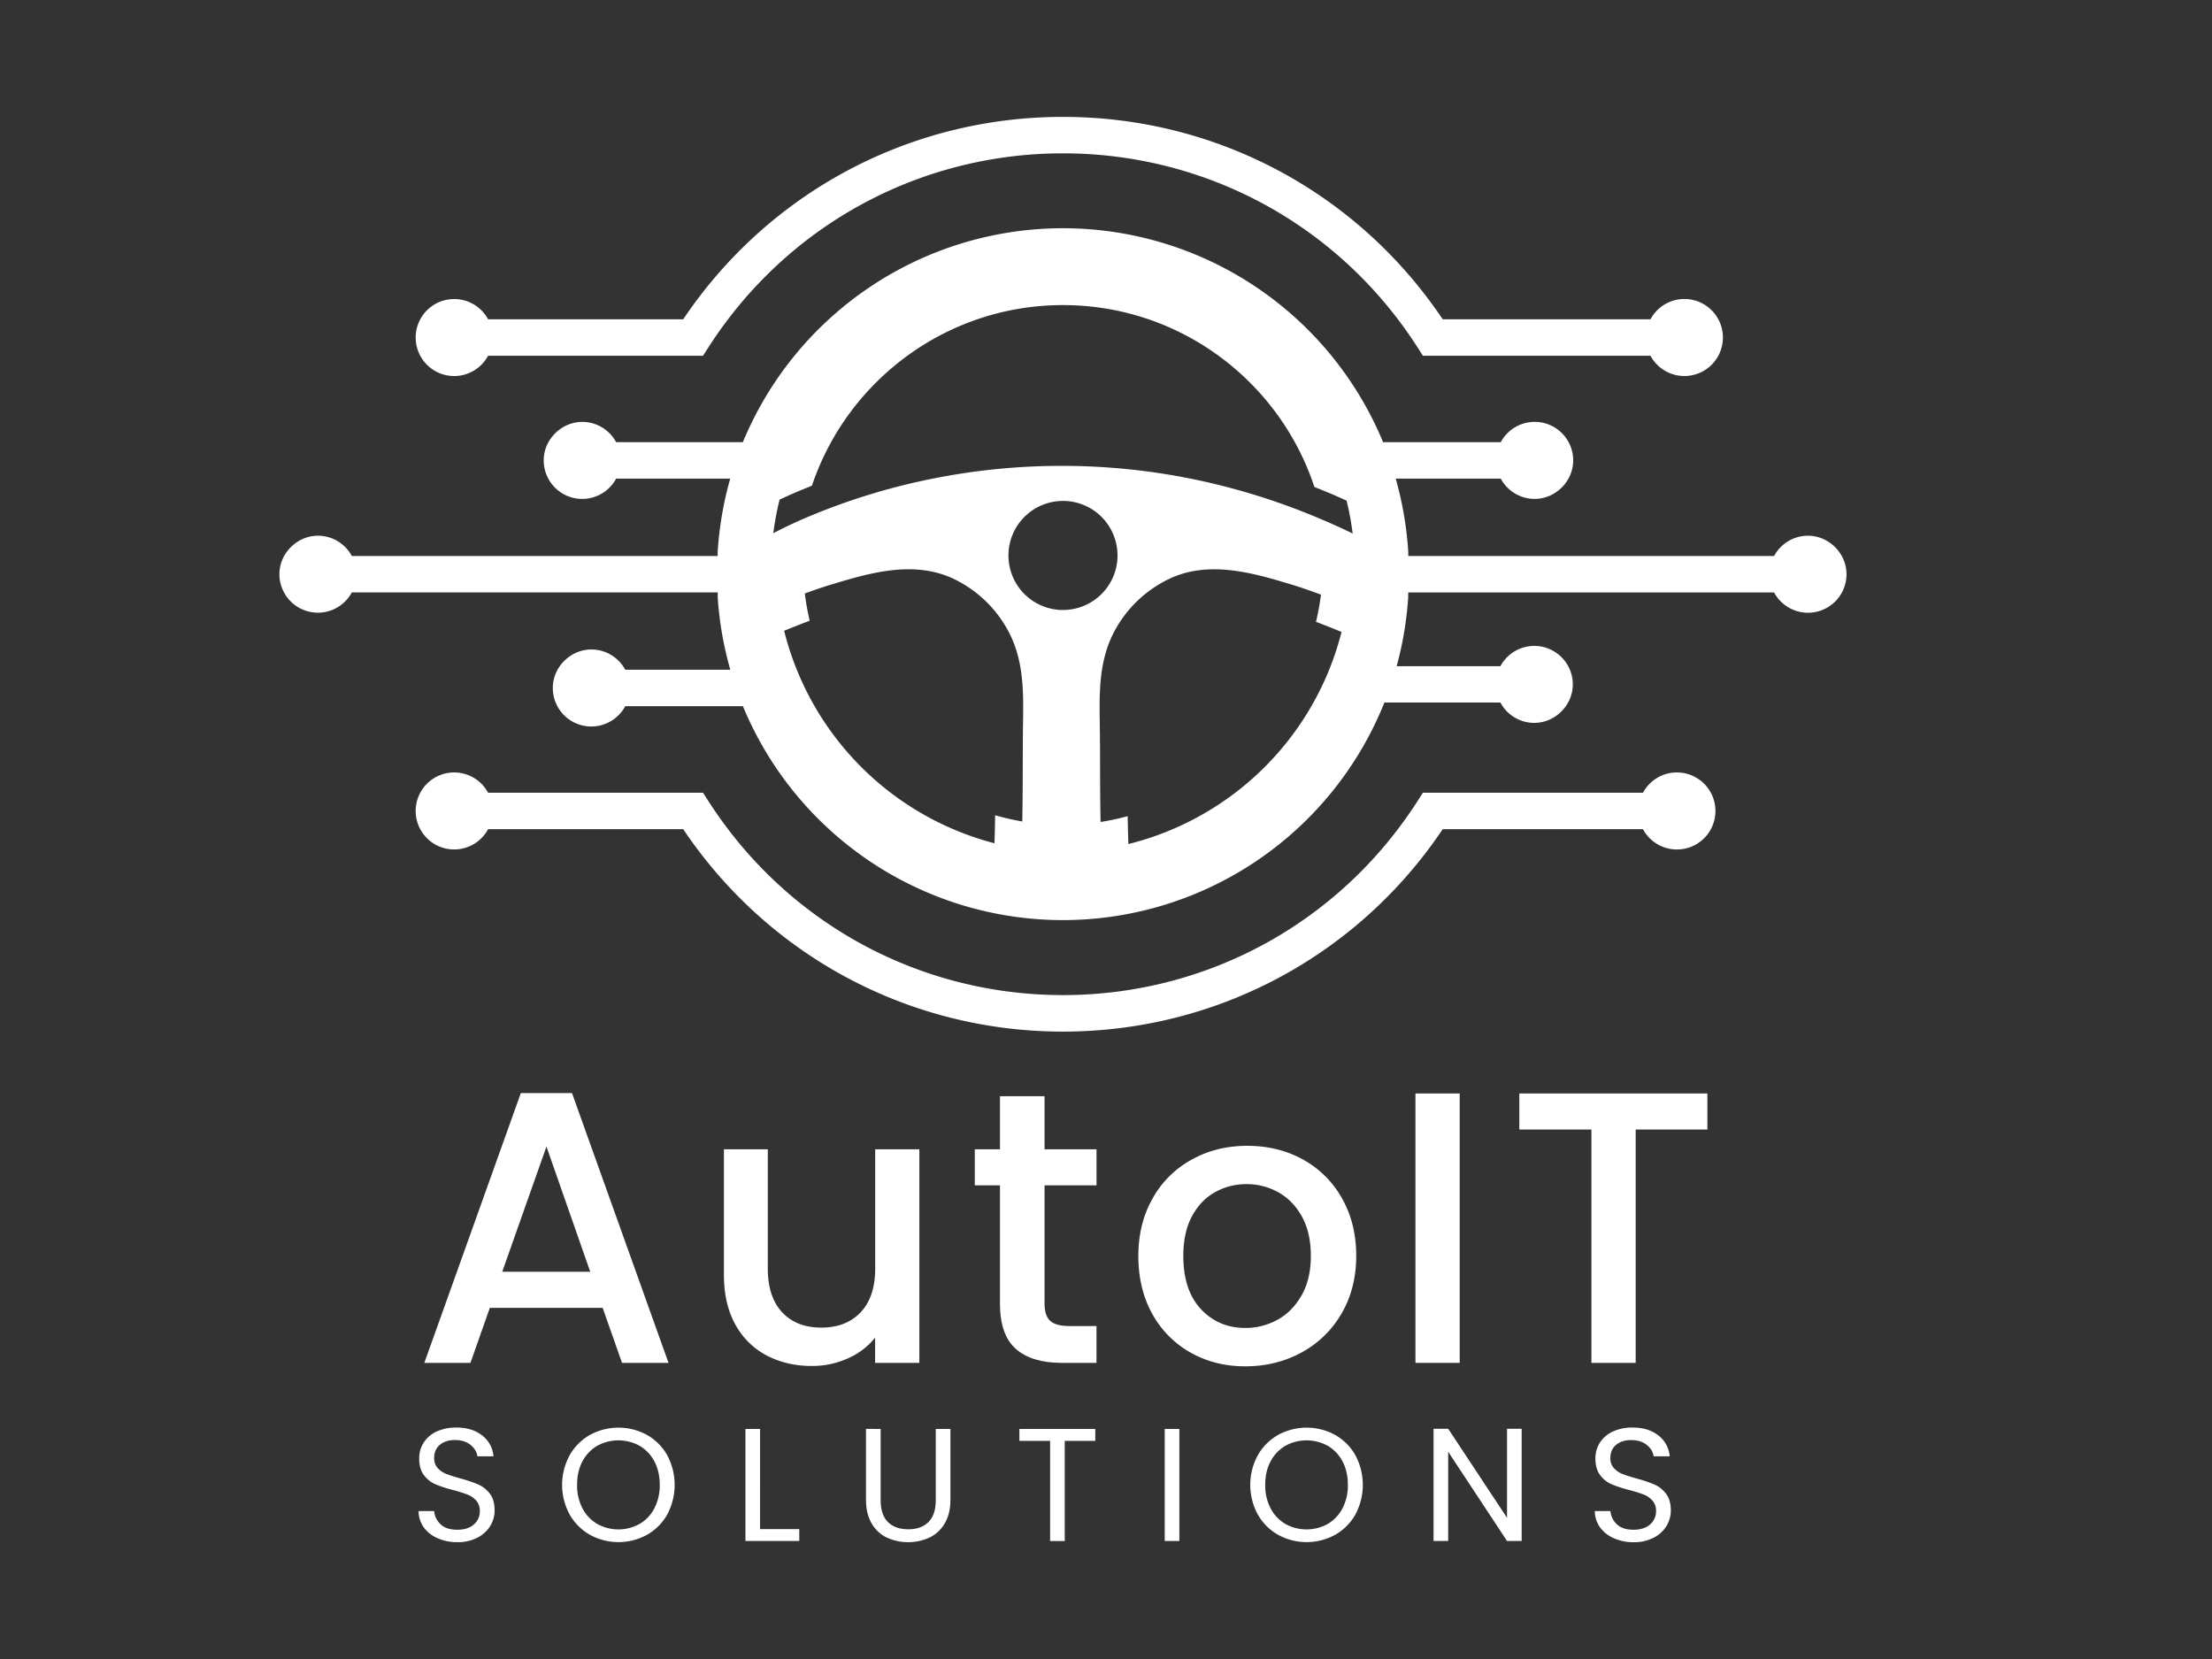 <svg id="Layer_1" data-name="Layer 1" xmlns="http://www.w3.org/2000/svg" viewBox="0 0 2000 1500"><rect x="0" y="0" width="2000" height="1500" fill="#333333" stroke="none"/><defs><style>.cls-1{fill:#fff;}</style></defs><path class="cls-1" d="M1633.49,484.39a34.8,34.8,0,0,0-29.42,18.31H1273.3v-3.64a314.89,314.89,0,0,0-11.36-66.31h95a34.81,34.81,0,0,0,29.42,18.32c19.12.67,35.75-15.09,36.06-34.22a34.81,34.81,0,0,0-65.48-17.05H1250.53a313.26,313.26,0,0,0-578.88,0H557.09a34.81,34.81,0,0,0-29.42-18.32c-19.12-.67-35.76,15.09-36.06,34.22a34.81,34.81,0,0,0,65.48,17.05H660.24a315.54,315.54,0,0,0-11.36,66.31v3.64H318.11a34.8,34.8,0,0,0-29.42-18.31c-19.12-.68-35.75,15.09-36.06,34.22a34.81,34.81,0,0,0,65.48,17H648.93v4.71a314.42,314.42,0,0,0,11.38,65.24h-95a34.8,34.8,0,0,0-29.42-18.31c-19.12-.68-35.76,15.09-36.06,34.22a34.81,34.81,0,0,0,65.48,17.05H671.72a313.12,313.12,0,0,0,580-3.3H1356.6A34.81,34.81,0,0,0,1386,653.59c19.12.67,35.75-15.09,36.06-34.22a34.81,34.81,0,0,0-65.48-17h-93.79a315.22,315.22,0,0,0,10.44-62v-4.71h330.82a34.81,34.81,0,0,0,65.48-17C1669.24,499.48,1652.61,483.71,1633.49,484.39ZM961.08,275.85c105.85,0,195.86,69,227.33,164.45q14.49,5.68,29.1,12.36a251.36,251.36,0,0,1,5.51,29.73q-13.5-6.58-26.86-12.26c-136.58-58.57-260.3-54.32-342.42-39.35A584.73,584.73,0,0,0,726.19,469.2c-13.08,5.71-22.24,10.38-27,12.92a252.76,252.76,0,0,1,5.7-30.38c7.81-3.66,17.57-8,29.2-12.56C765.94,344.36,855.65,275.85,961.08,275.85ZM925,652.54l-.1,6.82c-.1,10.06-.13,20.64-.16,31.45,0,17.3-.14,35-.43,51.94a225,225,0,0,1-24.56-5.64c-.09,8.7-.29,17.2-.59,25.34A264.68,264.68,0,0,1,709,570.32c6-2.48,14.34-5.81,23.1-9.07a225.19,225.19,0,0,1-4.41-24.65c7.87-2.9,16-5.67,23.07-7.84l1.78-.53c32.23-9.69,72.3-21.79,108.23-5.54A109.49,109.49,0,0,1,914,575.26C925.71,600.37,925.35,626.9,925,652.54Zm36.08-101a49.31,49.31,0,1,1,49.34-49.33A49.31,49.31,0,0,1,961.07,551.52Zm59.16,211.63c-.29-8.14-.49-16.65-.66-25.25a218.42,218.42,0,0,1-24.48,5.27c-.36-17.1-.43-34.9-.46-52.36,0-10.81-.07-21.39-.2-31.45l-.1-6.82c-.33-25.64-.69-52.17,11-77.28a109.66,109.66,0,0,1,53.26-52.57c35.89-16.25,76-4.15,108.23,5.54l1.74.53c8,2.44,17.11,5.63,25.78,8.86a223,223,0,0,1-4.49,24.59c9.1,3.46,17.5,6.85,23.11,9.16A264.7,264.7,0,0,1,1020.23,763.15Z"/><path class="cls-1" d="M410.63,340a34.78,34.78,0,0,0,30.67-18.34H635.65l4.86-7.58C711,204.21,830.79,138.64,961.09,138.64s250.14,65.57,320.58,175.41l4.86,7.58h205.76a34.82,34.82,0,1,0,0-32.95H1304.43c-77.11-114.77-204.78-183-343.34-183s-266.22,68.23-343.34,183H441.3A34.81,34.81,0,1,0,410.63,340Z"/><path class="cls-1" d="M1516.2,698.39a34.81,34.81,0,0,0-30.67,18.34h-199l-4.86,7.58c-70.43,109.84-190.28,175.41-320.58,175.41S711,834.15,640.51,724.31l-4.86-7.58H441.3a34.81,34.81,0,1,0,0,33H617.75c77.12,114.76,204.79,183,343.34,183s266.23-68.23,343.34-183h181.1a34.82,34.82,0,1,0,30.67-51.3Z"/><path class="cls-1" d="M544.89,1182.49h-102l-17.53,49.76h-41.7l87.26-243.93h46.27l87.27,243.93H562.42Zm-11.21-32.6-39.6-113.2-40,113.2Z"/><path class="cls-1" d="M831.23,1039.14v193.11h-40v-22.78a64.59,64.59,0,0,1-24.71,18.75,78.28,78.28,0,0,1-32.42,6.84q-22.78,0-40.83-9.47a68.26,68.26,0,0,1-28.39-28q-10.33-18.57-10.34-44.87V1039.14H694.2v107.6q0,25.93,13,39.78t35.4,13.84q22.43,0,35.57-13.84t13.15-39.78v-107.6Z"/><path class="cls-1" d="M944.43,1071.73v106.9q0,10.88,5.08,15.6t17.35,4.73H991.4v33.29H959.85q-27,0-41.35-12.61t-14.37-41v-106.9H881.35v-32.59h22.78v-48h40.3v48h47v32.59Z"/><path class="cls-1" d="M1076.56,1223a89.46,89.46,0,0,1-34.69-35q-12.61-22.61-12.62-52.4,0-29.43,13-52.22a89.63,89.63,0,0,1,35.4-35Q1100,1036,1127.73,1036t50.12,12.26a89.76,89.76,0,0,1,35.4,35q13,22.79,13,52.22t-13.32,52.22a92.37,92.37,0,0,1-36.28,35.23q-22.95,12.43-50.64,12.44Q1098.64,1235.41,1076.56,1223Zm78.33-29.62q13.48-7.36,21.91-22.08t8.41-35.75q0-21-8.06-35.57T1155.77,1078a58.55,58.55,0,0,0-28.74-7.36,57.54,57.54,0,0,0-28.56,7.36q-13.14,7.37-20.85,21.91t-7.71,35.57q0,31.2,15.94,48.19t40.13,17A59.42,59.42,0,0,0,1154.89,1193.35Z"/><path class="cls-1" d="M1319.79,988.67v243.58h-40V988.67Z"/><path class="cls-1" d="M1543.74,988.67v32.6H1478.9v211h-40v-211h-65.19v-32.6Z"/><path class="cls-1" d="M395.53,1390.75a29.84,29.84,0,0,1-12.43-9.88,25.25,25.25,0,0,1-4.65-14.61h14.09a18.6,18.6,0,0,0,5.89,12q5.16,4.88,15.05,4.87,9.45,0,14.9-4.72a15.35,15.35,0,0,0,5.45-12.14,13.78,13.78,0,0,0-3.2-9.45,20.53,20.53,0,0,0-8-5.53,126.81,126.81,0,0,0-12.94-4.06,113.56,113.56,0,0,1-16.06-5.24,25.81,25.81,0,0,1-10.33-8.21q-4.29-5.6-4.28-15a26.06,26.06,0,0,1,4.21-14.68,27.45,27.45,0,0,1,11.85-9.89,41.79,41.79,0,0,1,17.52-3.49q14.24,0,23.33,7.13a26.33,26.33,0,0,1,10.25,18.89H431.65q-.73-5.81-6.1-10.24T411.3,1302q-8.28,0-13.52,4.29t-5.24,12a13,13,0,0,0,3.13,9,20.14,20.14,0,0,0,7.71,5.31q4.58,1.82,12.86,4.14a121,121,0,0,1,16.14,5.45,26.81,26.81,0,0,1,10.46,8.28q4.37,5.61,4.36,15.2a26.62,26.62,0,0,1-3.92,14,28.83,28.83,0,0,1-11.63,10.61,38.3,38.3,0,0,1-18.17,4.08A43.22,43.22,0,0,1,395.53,1390.75Z"/><path class="cls-1" d="M533.41,1387.7A48.45,48.45,0,0,1,515,1369.24a56,56,0,0,1,0-53.35,48.48,48.48,0,0,1,18.39-18.47,53.68,53.68,0,0,1,51.61,0,48.07,48.07,0,0,1,18.31,18.39,56.83,56.83,0,0,1,0,53.5A48.07,48.07,0,0,1,585,1387.7a53.6,53.6,0,0,1-51.61,0Zm44.85-9.81a34.86,34.86,0,0,0,13.37-14.1,44.52,44.52,0,0,0,4.87-21.23q0-12.21-4.87-21.3a35.07,35.07,0,0,0-13.3-14,39.67,39.67,0,0,0-38.38,0,35.07,35.07,0,0,0-13.3,14q-4.87,9.09-4.87,21.3a44.52,44.52,0,0,0,4.87,21.23,34.93,34.93,0,0,0,13.37,14.1,39.47,39.47,0,0,0,38.24,0Z"/><path class="cls-1" d="M687.21,1382.54h35.47v10.76H674V1292h13.23Z"/><path class="cls-1" d="M796.24,1292v64.11q0,13.53,6.61,20.06t18.39,6.54q11.63,0,18.24-6.54t6.62-20.06V1292h13.23v64q0,12.64-5.09,21.29a31.9,31.9,0,0,1-13.74,12.87,46.73,46.73,0,0,1-38.81,0A31.52,31.52,0,0,1,788,1377.23q-5-8.64-5-21.29v-64Z"/><path class="cls-1" d="M990.3,1292v10.76H962.69v90.57H949.46v-90.57H921.69V1292Z"/><path class="cls-1" d="M1066.33,1292V1393.3H1053.1V1292Z"/><path class="cls-1" d="M1155.59,1387.7a48.38,48.38,0,0,1-18.39-18.46,56,56,0,0,1,0-53.35,48.41,48.41,0,0,1,18.39-18.47,53.68,53.68,0,0,1,51.61,0,48.07,48.07,0,0,1,18.31,18.39,56.83,56.83,0,0,1,0,53.5,48.07,48.07,0,0,1-18.31,18.39,53.6,53.6,0,0,1-51.61,0Zm44.85-9.81a34.86,34.86,0,0,0,13.37-14.1,44.52,44.52,0,0,0,4.87-21.23q0-12.21-4.87-21.3a35.07,35.07,0,0,0-13.3-14,39.67,39.67,0,0,0-38.38,0,35.07,35.07,0,0,0-13.3,14q-4.87,9.09-4.87,21.3a44.52,44.52,0,0,0,4.87,21.23,34.86,34.86,0,0,0,13.37,14.1,39.47,39.47,0,0,0,38.24,0Z"/><path class="cls-1" d="M1375.83,1393.3H1362.6l-53.21-80.68v80.68h-13.23V1291.83h13.23l53.21,80.53v-80.53h13.23Z"/><path class="cls-1" d="M1459.05,1390.75a29.84,29.84,0,0,1-12.43-9.88,25.33,25.33,0,0,1-4.65-14.61h14.1a18.55,18.55,0,0,0,5.89,12q5.16,4.88,15,4.87,9.45,0,14.9-4.72a15.33,15.33,0,0,0,5.46-12.14,13.78,13.78,0,0,0-3.2-9.45,20.64,20.64,0,0,0-8-5.53,126.81,126.81,0,0,0-12.94-4.06,113.56,113.56,0,0,1-16.06-5.24,25.78,25.78,0,0,1-10.32-8.21q-4.29-5.6-4.29-15a26.06,26.06,0,0,1,4.21-14.68,27.51,27.51,0,0,1,11.85-9.89,41.83,41.83,0,0,1,17.52-3.49q14.25,0,23.33,7.13a26.33,26.33,0,0,1,10.25,18.89h-14.54q-.72-5.81-6.1-10.24t-14.25-4.44q-8.28,0-13.52,4.29t-5.23,12a13,13,0,0,0,3.12,9,20.3,20.3,0,0,0,7.71,5.31q4.57,1.82,12.86,4.14a121,121,0,0,1,16.14,5.45,26.91,26.91,0,0,1,10.47,8.28q4.35,5.61,4.36,15.2a26.63,26.63,0,0,1-3.93,14,28.76,28.76,0,0,1-11.63,10.61,38.27,38.27,0,0,1-18.17,4.08A43.25,43.25,0,0,1,1459.05,1390.75Z"/></svg>